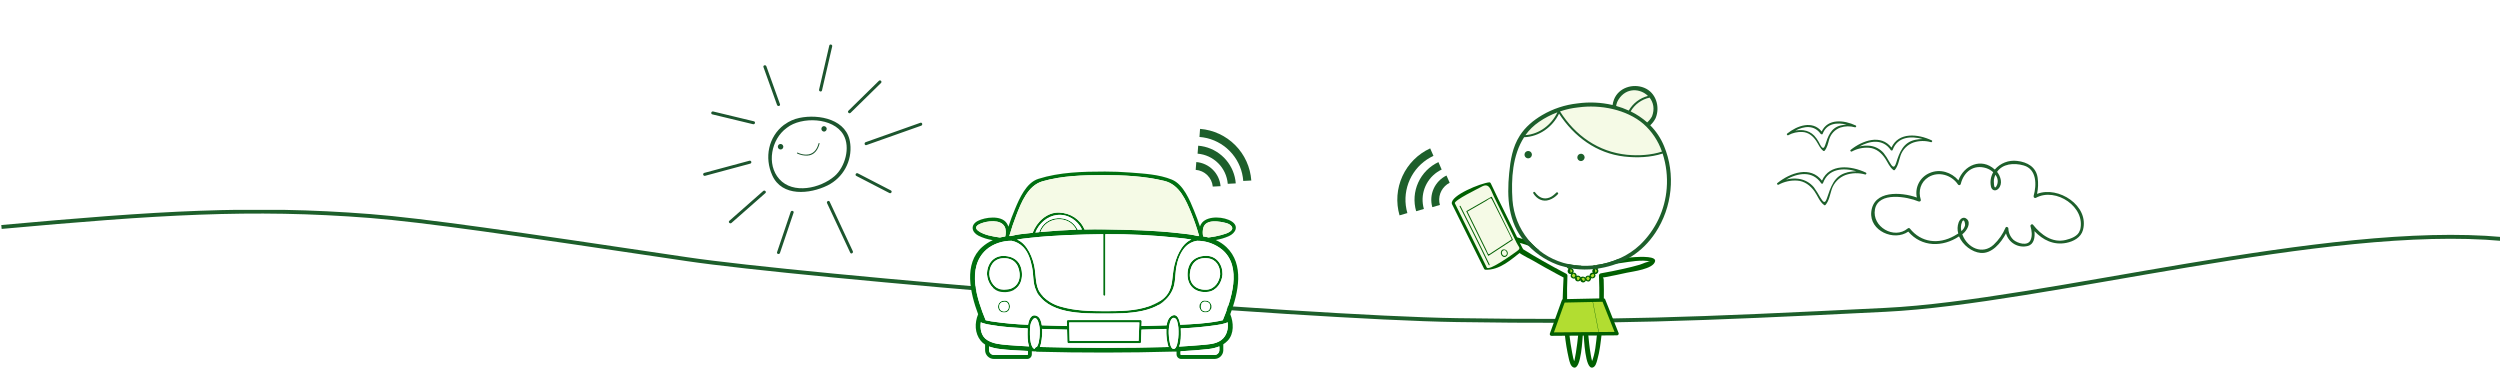 <svg width="1918" height="300" viewBox="0 0 1918 300" fill="none" xmlns="http://www.w3.org/2000/svg">
<rect x="0" y="0" width="1918" height="300" fill="#808080" stroke="none"/>
<g clip-path="url(#clip0_2_3)">
<rect width="1918" height="300" fill="white"/>
<g clip-path="url(#clip1_2_3)">
<path d="M1919.87 289.332V183.232C1784.81 172.382 1572.03 231.961 1450.91 237.928C1299.53 245.43 1242.05 247.6 1122.05 245.807C1002.04 244.014 619.327 212.166 531.339 199.055C397.012 179.03 329.839 169.256 288.291 165.956C196.441 158.775 122.988 163.703 2.149 174.681V289.332H1919.87Z" fill="white"/>
<path d="M1919.87 183.369C1785.07 170.884 1569.03 231.639 1446.63 237.707C1295.26 245.21 1237.76 247.379 1117.76 245.586C997.759 243.794 615.042 211.945 527.054 198.834C392.727 178.809 325.555 169.036 284.006 165.735C192.984 158.591 120.037 163.354 1.129 174.129" stroke="#1D5F2B" stroke-width="3" stroke-miterlimit="10"/>
</g>
<g clip-path="url(#clip2_2_3)">
<path d="M925.098 230.623C919.433 229.506 918.378 239.022 924.07 239.674C927.17 240.032 929.753 238.075 929.431 234.751C929.359 233.644 928.874 232.605 928.071 231.84C927.268 231.076 926.206 230.641 925.098 230.623ZM924.204 238.772C919.736 238.263 920.567 230.641 924.981 231.517H925.106C925.973 231.526 926.803 231.863 927.431 232.46C928.06 233.056 928.439 233.869 928.493 234.733C928.564 237.494 926.884 239.085 924.186 238.754L924.204 238.772Z" fill="#007010"/>
<path d="M925.089 196.277C916.43 196.473 911.284 201.468 911.052 210.126C910.792 219.597 917.449 225.128 926.813 223.931C933.407 223.082 937.535 216.684 937.919 210.439C938.036 202.755 933.193 196.107 925.089 196.277ZM925.553 222.26C917.512 222.582 912.151 217.667 912.919 209.563C913.661 201.843 918.468 197.197 926.742 198.189C933.068 198.948 936.186 204.443 936.088 210.448C935.73 216.148 931.718 222.001 925.553 222.26Z" fill="#007010"/>
<path d="M770.029 230.712C768.928 230.749 767.88 231.19 767.086 231.952C766.291 232.714 765.805 233.743 765.722 234.841C765.383 238.164 767.965 240.121 771.083 239.764C776.748 239.076 775.703 229.551 770.029 230.712ZM770.922 238.87C768.242 239.183 766.544 237.593 766.625 234.841C766.681 233.976 767.062 233.165 767.692 232.57C768.322 231.975 769.154 231.64 770.02 231.633H770.136C774.577 230.712 775.372 238.316 770.931 238.835L770.922 238.87Z" fill="#007010"/>
<path d="M940.832 189.504C938.448 187.278 935.709 185.467 932.728 184.143C936.216 183.577 939.618 182.568 942.852 181.14C947.971 178.755 950.598 173.528 944.987 169.891C939.376 166.255 927.117 165.2 922.265 170.785C921.521 171.671 920.957 172.694 920.603 173.796C919.263 169.73 917.78 165.701 916.136 161.751C912.821 153.647 907.897 141.451 899.078 137.814C889.205 133.74 877.456 133.186 866.912 132.364C860.506 131.863 854.126 131.613 847.702 131.613C830.814 131.613 812.739 132.069 796.575 137.233C787.283 140.209 782.109 152.226 778.705 160.384C776.837 164.807 775.131 169.319 773.648 173.912C773.319 172.903 772.846 171.946 772.245 171.071C768.001 164.995 755.804 166.603 750.193 169.471C744.43 172.456 745.243 177.96 750.622 180.801C754.097 182.521 757.821 183.685 761.657 184.25C758.681 185.596 755.925 187.382 753.481 189.548C739.185 202.352 744.287 224.655 750.416 241.077C747.655 247.796 747.736 255.57 752.409 261.405C753.357 262.567 754.493 263.564 755.768 264.353V268.633C755.776 270.427 756.493 272.145 757.764 273.411C759.035 274.677 760.756 275.388 762.55 275.388H788.051C788.999 275.388 789.908 275.012 790.578 274.341C791.248 273.671 791.625 272.762 791.625 271.814V269.491H791.786L794.002 269.607C794.203 269.625 794.407 269.604 794.6 269.545C794.892 269.73 795.229 269.835 795.574 269.848C829.912 270.742 865.742 270.697 900.115 269.75H902.438H902.653V271.814C902.653 272.762 903.029 273.671 903.699 274.341C904.37 275.012 905.279 275.388 906.227 275.388H931.754C933.489 275.386 935.156 274.718 936.413 273.523C937.669 272.328 938.42 270.696 938.509 268.964V264.139C939.731 263.358 940.856 262.434 941.86 261.387C946.917 256.106 946.461 247.412 943.861 241.059C950.107 224.458 954.869 202.817 940.832 189.504ZM923.203 174.77C925.115 167.765 935.963 169.838 940.957 171.196C944.165 172.089 947.489 174.895 943.763 177.584C941.833 178.978 939.295 179.639 937.07 180.265C933.849 181.163 930.563 181.808 927.242 182.195C925.876 181.83 924.488 181.553 923.087 181.364C922.599 179.188 922.639 176.927 923.203 174.77ZM779.697 165.2C783.503 155.372 788.632 142.362 799.729 139.145C814.606 134.821 831.109 134.356 846.567 134.356C862.025 134.356 878.135 135.116 893.306 138.824C904.922 141.647 909.944 153.745 914.072 163.842C916.369 169.475 918.338 175.236 919.969 181.096C919.546 181.096 919.126 181.096 918.709 181.096C914.241 179.854 909.407 179.461 904.815 178.934C885.694 176.744 866.394 176.253 847.148 176.003C842.126 175.922 837.087 175.958 832.038 176.074C828.795 168.167 821.093 163.386 812.587 163.083C803.214 162.743 795.369 170.231 792.242 178.648L790.392 178.835C785.496 179.362 780.349 179.782 775.587 181.096C775.167 181.096 774.747 181.096 774.327 181.096C775.855 175.708 777.677 170.409 779.697 165.2ZM797.272 178.12C796.271 178.21 795.279 178.317 794.288 178.415C797.165 171.401 803.294 165.906 810.961 164.95C818.94 163.985 826.767 168.944 830.046 176.101L826.722 176.199C820.789 163.485 801.507 164.718 797.272 178.12ZM825.739 176.208C816.563 176.548 807.378 177.164 798.282 177.995C802.517 166.022 820.012 164.664 825.739 176.208ZM846.388 179.639V226.245C846.409 226.447 846.505 226.634 846.656 226.77C846.807 226.906 847.003 226.981 847.206 226.981C847.409 226.981 847.605 226.906 847.756 226.77C847.907 226.634 848.002 226.447 848.023 226.245V179.639C866.375 179.496 884.719 180.409 902.965 182.374C906.593 182.749 910.372 183.07 914.018 183.758C905.976 187.091 901.795 198.412 900.401 206.266C899.248 212.789 899.793 219.079 896.175 224.923C893.003 230.042 887.159 232.964 881.682 234.885C870.772 238.709 858.629 238.7 847.201 238.718C836.041 238.718 824.721 238.432 813.936 235.296C808.388 233.827 803.361 230.834 799.425 226.656C794.341 221 794.958 213.253 793.886 206.275C792.724 198.385 788.346 187.127 780.251 183.776C783.61 183.16 787.05 182.883 790.392 182.481C808.968 180.417 827.732 179.943 846.388 179.657V179.639ZM758.243 180.533C754.178 179.541 743.465 175.216 752.248 171.598C757.296 169.498 767.5 168.086 770.69 173.769C771.896 175.922 771.798 178.987 771.262 181.417C769.877 181.618 768.505 181.899 767.152 182.257C764.153 181.852 761.179 181.279 758.243 180.542V180.533ZM788.623 271.769C788.62 271.912 788.562 272.049 788.46 272.149C788.358 272.249 788.221 272.305 788.078 272.305H762.541C761.555 272.305 760.608 271.914 759.91 271.217C759.211 270.521 758.818 269.575 758.815 268.588V265.828C761.51 266.803 764.312 267.451 767.161 267.757C774.255 268.651 781.457 268.91 788.605 269.276L788.623 271.769ZM773.254 264.711C767.724 264.228 762.372 263.898 757.52 260.949C752.668 258 751.792 252.139 752.507 247.162C752.613 247.272 752.737 247.363 752.874 247.43C753.142 247.555 753.419 247.653 753.704 247.761C753.744 247.784 753.786 247.802 753.83 247.814C755.595 248.407 757.41 248.84 759.253 249.11C768.849 250.897 778.714 251.415 788.444 251.907C788.382 252.755 788.364 253.515 788.364 254.105C788.364 256.785 788.167 262.146 789.561 265.765C783.762 265.434 779.169 265.229 773.219 264.72L773.254 264.711ZM797.728 255.776C797.661 257.969 797.419 260.153 797.004 262.307C796.735 263.671 796.23 264.977 795.512 266.167C795.129 266.175 794.761 266.317 794.472 266.568C794.182 266.82 793.991 267.165 793.93 267.543C793.162 267.695 792.34 267.105 791.571 265.184C790.213 261.816 790.142 257.714 790.195 254.123C790.196 252.628 790.3 251.135 790.508 249.655C790.937 246.572 794.082 240.586 796.504 246.688C797.507 249.591 797.912 252.667 797.692 255.731L797.728 255.776ZM797.808 266.212C799.211 262.799 799.47 257.759 799.595 255.776C799.64 254.837 799.658 253.649 799.595 252.371V252.318C799.67 252.346 799.748 252.364 799.827 252.371H799.595C805.796 252.577 812.453 252.782 818.654 252.898C818.734 256.079 818.797 259.26 818.877 262.432C818.883 262.62 818.949 262.802 819.065 262.95C819.139 263.077 819.246 263.182 819.375 263.253C819.504 263.324 819.65 263.358 819.797 263.352H874.498C874.735 263.352 874.962 263.258 875.13 263.091C875.297 262.923 875.392 262.696 875.392 262.459L875.767 252.925C881.968 252.809 888.642 252.577 894.834 252.371C894.781 253.604 894.834 254.784 894.834 255.802C894.888 257.411 895.183 262.664 896.568 266.247C863.669 267.069 830.627 267.052 797.772 266.203L797.808 266.212ZM820.271 247.385H874.096C874.096 247.904 874.096 248.431 874.033 248.958L873.819 254.444L873.605 259.93C873.605 260.449 873.56 260.985 873.533 261.512H820.628C820.566 259.162 820.512 256.803 820.459 254.453L820.333 248.967C820.316 248.431 820.271 247.913 820.271 247.385ZM903.028 264.362C902.715 265.542 901.741 268.383 899.758 267.534C898.373 266.944 897.89 264.55 897.542 263.263C896.972 260.81 896.673 258.302 896.648 255.784C896.543 253.03 896.844 250.275 897.542 247.609C897.89 246.277 899.329 242.426 901.822 244.392C903.028 245.286 903.341 247.368 903.662 248.761C904.019 250.525 904.181 252.323 904.145 254.123C904.235 257.564 903.865 261.001 903.046 264.344L903.028 264.362ZM935.471 268.83C935.419 269.776 935.006 270.665 934.318 271.317C933.63 271.968 932.719 272.331 931.772 272.332H906.262C906.12 272.332 905.984 272.276 905.883 272.175C905.783 272.075 905.726 271.938 905.726 271.796V269.518C912.874 269.089 920.022 268.624 927.17 267.784C930.035 267.495 932.844 266.803 935.516 265.729V268.83H935.471ZM936.811 260.976C932.397 264.192 926.277 264.255 921.068 264.737C915.582 265.238 910.095 265.586 904.6 265.917C906.146 262.343 906.012 257.196 905.967 254.131C905.967 253.622 905.967 252.845 905.869 251.933C915.375 251.582 924.853 250.687 934.256 249.253C936.384 248.987 938.48 248.505 940.511 247.814L940.68 247.752C940.939 247.645 941.225 247.555 941.484 247.43C941.622 247.36 941.749 247.27 941.86 247.162C942.539 252.076 941.359 257.661 936.829 260.958L936.811 260.976ZM938.134 245.688C936.874 246.001 935.355 246.286 934.354 246.483C924.972 248.27 915.314 248.699 905.762 249.164C905.676 249.175 905.593 249.196 905.512 249.226C904.851 245.134 903.224 240.523 899.507 242.078C896.711 243.257 895.504 246.358 895.04 249.601C895.04 249.601 882.012 250.021 875.811 250.137L875.954 246.456C875.954 246.219 875.86 245.992 875.693 245.824C875.525 245.657 875.298 245.563 875.061 245.563H819.377C819.14 245.563 818.913 245.657 818.746 245.824C818.578 245.992 818.484 246.219 818.484 246.456C818.484 247.689 818.538 248.913 818.573 250.137C812.372 250.021 805.537 249.807 799.336 249.601C798.898 246.447 797.835 243.347 795.431 242.346C791.187 240.559 789.436 245.027 788.757 249.208C788.684 249.185 788.609 249.167 788.533 249.155C779.26 248.825 770.012 247.972 760.835 246.599C759.593 246.394 757.734 246.054 756.242 245.706C749.666 229.81 741.401 205.328 756.671 191.639C761.666 187.172 769.269 184.688 775.971 184.75H776.087C779.513 185.389 782.652 187.089 785.058 189.611C789.007 193.712 790.687 199.618 791.804 205.033C793.001 210.796 792.259 217.14 794.788 222.599C803.339 241.033 830.1 240.541 847.192 240.541C864.285 240.541 890.974 241.006 899.489 222.608C901.982 217.247 901.455 210.751 902.465 205.042C903.448 199.484 905.458 193.909 909.211 189.62C911.629 186.981 914.882 185.255 918.423 184.732C925.451 184.73 932.262 187.165 937.696 191.621C953.27 204.801 944.54 230.23 938.152 245.67L938.134 245.688Z" fill="#007010"/>
<path d="M770.038 196.33C761.925 196.16 757.091 202.808 757.216 210.492C757.6 216.747 761.728 223.144 768.313 223.975C777.686 225.182 784.334 219.642 784.075 210.18C783.834 201.53 778.696 196.536 770.038 196.33ZM769.564 222.314C763.399 222.063 759.396 216.211 759.039 210.501C758.94 204.533 762.05 199.002 768.385 198.242C776.659 197.251 781.457 201.897 782.207 209.617C782.994 217.712 777.579 222.671 769.564 222.314Z" fill="#007010"/>
<path d="M788.328 254.113C788.328 253.524 788.328 252.764 788.408 251.915C778.678 251.424 768.805 250.914 759.217 249.119C757.374 248.85 755.559 248.416 753.794 247.823C753.75 247.811 753.708 247.792 753.669 247.769C753.392 247.662 753.106 247.564 752.838 247.439C752.702 247.369 752.579 247.279 752.471 247.171C751.757 252.156 752.731 258.081 757.484 260.958C762.238 263.835 767.688 264.237 773.219 264.719C779.134 265.229 783.762 265.434 789.525 265.774C788.105 262.137 788.283 256.803 788.328 254.113Z" fill="white"/>
<path d="M790.472 249.673C790.26 251.152 790.155 252.646 790.16 254.14C790.106 257.714 790.16 261.833 791.536 265.202C792.304 267.123 793.135 267.713 793.895 267.561C793.954 267.182 794.145 266.836 794.434 266.584C794.723 266.332 795.092 266.191 795.476 266.185C796.198 264.997 796.703 263.69 796.968 262.325C797.379 260.17 797.621 257.986 797.692 255.793C797.902 252.722 797.486 249.639 796.468 246.733C794.02 240.604 790.901 246.59 790.472 249.673Z" fill="white"/>
<path d="M758.824 265.827V268.588C758.827 269.575 759.22 270.52 759.919 271.217C760.617 271.914 761.564 272.305 762.55 272.305H788.051C788.194 272.305 788.331 272.249 788.433 272.149C788.535 272.049 788.594 271.912 788.596 271.769V269.276C781.448 268.91 774.3 268.678 767.152 267.757C764.309 267.45 761.513 266.802 758.824 265.827Z" fill="white"/>
<path d="M799.533 252.3V252.349H799.749C799.674 252.351 799.599 252.334 799.533 252.3Z" fill="white"/>
<path d="M820.62 261.503H873.542C873.542 260.976 873.596 260.448 873.613 259.921L873.828 254.435L874.042 248.949C874.042 248.422 874.087 247.895 874.105 247.377H820.271C820.271 247.895 820.271 248.422 820.316 248.949L820.441 254.435C820.506 256.794 820.566 259.15 820.62 261.503Z" fill="white"/>
<path d="M894.799 252.335C888.598 252.541 881.923 252.782 875.731 252.889L875.356 262.423C875.356 262.66 875.262 262.887 875.094 263.055C874.927 263.223 874.699 263.317 874.462 263.317H819.735C819.505 263.297 819.289 263.196 819.125 263.033C818.962 262.869 818.861 262.653 818.841 262.423C818.77 259.248 818.695 256.07 818.618 252.889C812.417 252.773 805.76 252.568 799.559 252.362C799.613 253.64 799.559 254.828 799.559 255.766C799.47 257.75 799.22 262.798 797.772 266.203C830.627 267.096 863.669 267.096 896.514 266.203C895.129 262.629 894.834 257.366 894.781 255.758C894.754 254.739 894.736 253.568 894.799 252.335Z" fill="white"/>
<path d="M901.83 244.365C899.302 242.4 897.899 246.26 897.551 247.582C896.853 250.249 896.552 253.003 896.657 255.758C896.681 258.276 896.981 260.784 897.551 263.236C897.908 264.532 898.381 266.918 899.766 267.507C901.759 268.356 902.733 265.506 903.037 264.335C903.869 260.991 904.242 257.549 904.145 254.105C904.181 252.305 904.019 250.508 903.662 248.744C903.367 247.341 903.037 245.295 901.83 244.365Z" fill="white"/>
<path d="M830.1 176.101C826.811 168.953 818.984 163.985 811.014 164.95C803.339 165.844 797.209 171.392 794.341 178.415L797.326 178.12C801.579 164.718 820.843 163.485 826.811 176.199L830.1 176.101Z" fill="white"/>
<path d="M771.262 181.373C771.798 178.942 771.896 175.878 770.69 173.724C767.5 168.042 757.287 169.453 752.248 171.553C743.465 175.225 754.178 179.541 758.243 180.533C761.188 181.26 764.171 181.818 767.179 182.204C768.522 181.845 769.885 181.567 771.262 181.373Z" fill="#F5FAE6"/>
<path d="M927.215 182.204C930.536 181.812 933.822 181.167 937.044 180.274C939.304 179.639 941.806 178.978 943.736 177.593C947.462 174.913 944.138 172.071 940.931 171.205C935.936 169.855 925.089 167.774 923.177 174.779C922.611 176.938 922.562 179.2 923.034 181.382C924.444 181.566 925.84 181.841 927.215 182.204Z" fill="#F5FAE6"/>
<path d="M790.401 178.808L792.251 178.621C795.369 170.222 803.214 162.716 812.596 163.056C821.102 163.359 828.804 168.14 832.047 176.047C837.093 175.934 842.129 175.91 847.157 175.976C866.376 176.262 885.703 176.717 904.824 178.907C909.417 179.434 914.233 179.8 918.718 181.069C919.129 181.069 919.549 181.069 919.978 181.069C918.347 175.209 916.378 169.448 914.081 163.815C909.944 153.71 904.922 141.603 893.315 138.797C878.126 135.098 862.15 134.329 846.576 134.329C831.002 134.329 814.615 134.794 799.738 139.119C788.676 142.335 783.512 155.318 779.706 165.173C777.695 170.382 775.864 175.681 774.345 181.069C774.762 181.069 775.181 181.069 775.604 181.069C780.358 179.782 785.504 179.335 790.401 178.808Z" fill="#F5FAE6"/>
<path d="M798.282 177.995C807.378 177.146 816.563 176.53 825.739 176.208C820.012 164.664 802.517 166.022 798.282 177.995Z" fill="#F5FAE6"/>
<path d="M780.26 183.767C788.355 187.118 792.769 198.376 793.895 206.266C794.931 213.298 794.35 220.991 799.434 226.647C803.37 230.825 808.397 233.818 813.945 235.287C824.739 238.423 836.05 238.754 847.21 238.754C858.638 238.754 870.781 238.754 881.691 234.921C887.168 233 893.012 230.078 896.184 224.958C899.758 219.115 899.257 212.833 900.41 206.302C901.804 198.448 905.941 187.127 914.027 183.794C910.381 183.106 906.602 182.784 902.974 182.409C884.728 180.444 866.384 179.531 848.032 179.675V226.245C848.011 226.447 847.916 226.634 847.765 226.77C847.614 226.906 847.418 226.981 847.215 226.981C847.012 226.981 846.816 226.906 846.665 226.77C846.514 226.634 846.418 226.447 846.397 226.245V179.648C827.732 179.934 808.968 180.408 790.401 182.463C787.068 182.847 783.637 183.151 780.26 183.767Z" fill="white"/>
<path d="M768.385 198.242C762.05 199.002 758.94 204.497 759.039 210.501C759.396 216.211 763.399 222.063 769.564 222.313C777.606 222.644 782.967 217.721 782.207 209.617C781.457 201.897 776.659 197.25 768.385 198.242Z" fill="white"/>
<path d="M937.714 191.621C932.28 187.165 925.469 184.73 918.441 184.732C914.901 185.253 911.649 186.976 909.229 189.611C905.467 193.9 903.466 199.439 902.483 205.033C901.473 210.751 902 217.211 899.507 222.599C890.992 241.006 864.294 240.541 847.21 240.541C830.126 240.541 803.357 241.032 794.806 222.608C792.277 217.149 793.019 210.805 791.822 205.042C790.696 199.627 789.016 193.721 785.076 189.62C782.649 187.067 779.472 185.352 776.006 184.723H775.89C769.189 184.661 761.594 187.136 756.591 191.612C741.32 205.301 749.585 229.783 756.162 245.679C757.654 246.054 759.521 246.393 760.754 246.572C769.931 247.954 779.179 248.807 788.453 249.128C788.529 249.139 788.604 249.157 788.676 249.181C789.355 245.008 791.107 240.532 795.351 242.319C797.754 243.329 798.809 246.42 799.256 249.574C805.457 249.78 812.283 249.994 818.493 250.11C818.493 248.877 818.439 247.653 818.403 246.429C818.403 246.192 818.498 245.965 818.665 245.797C818.833 245.63 819.06 245.536 819.297 245.536H875.007C875.244 245.536 875.472 245.63 875.639 245.797C875.807 245.965 875.901 246.192 875.901 246.429L875.758 250.11C881.959 249.994 894.986 249.574 894.986 249.574C895.478 246.331 896.684 243.23 899.454 242.051C903.18 240.487 904.815 245.098 905.458 249.199C905.538 249.165 905.622 249.144 905.708 249.137C915.215 248.654 924.883 248.189 934.301 246.456C935.301 246.259 936.811 245.973 938.08 245.661C944.54 230.23 953.27 204.8 937.714 191.621ZM771.056 239.728C767.965 240.085 765.383 238.128 765.695 234.805C765.778 233.707 766.264 232.678 767.059 231.916C767.854 231.155 768.902 230.713 770.002 230.677C775.703 229.551 776.748 239.076 771.056 239.728ZM768.313 223.975C761.728 223.144 757.591 216.738 757.216 210.492C757.091 202.808 761.925 196.196 770.038 196.33C778.696 196.527 783.843 201.521 784.075 210.179C784.334 219.642 777.677 225.181 768.313 223.975ZM924.061 239.647C918.369 238.995 919.424 229.479 925.088 230.596C926.193 230.621 927.247 231.058 928.045 231.822C928.842 232.587 929.324 233.622 929.395 234.724C929.744 238.075 927.161 240.032 924.061 239.647ZM926.813 223.904C917.44 225.101 910.792 219.57 911.051 210.099C911.284 201.441 916.413 196.446 925.088 196.25C933.202 196.071 938.035 202.728 937.919 210.403C937.526 216.684 933.407 223.082 926.813 223.931V223.904Z" fill="white"/>
<path d="M925.098 231.534H924.972C920.559 230.641 919.754 238.28 924.195 238.79C926.876 239.102 928.573 237.512 928.493 234.769C928.439 233.901 928.059 233.086 927.43 232.486C926.8 231.886 925.967 231.546 925.098 231.534Z" fill="white"/>
<path d="M905.717 269.5V271.814C905.717 271.956 905.773 272.092 905.874 272.193C905.975 272.293 906.111 272.35 906.253 272.35H931.781C932.729 272.353 933.643 271.992 934.332 271.339C935.02 270.687 935.432 269.795 935.48 268.847V265.747C932.807 266.817 929.998 267.508 927.134 267.802C920.022 268.597 912.874 269.062 905.717 269.5Z" fill="white"/>
<path d="M770.154 231.606H770.038C769.173 231.617 768.343 231.953 767.715 232.548C767.086 233.142 766.703 233.951 766.643 234.814C766.562 237.566 768.242 239.147 770.94 238.843C775.372 238.316 774.577 230.713 770.154 231.606Z" fill="white"/>
<path d="M941.476 247.439C941.217 247.564 940.931 247.654 940.672 247.761L940.502 247.823C938.471 248.512 936.375 248.994 934.247 249.262C924.844 250.696 915.366 251.591 905.86 251.942C905.941 252.836 905.959 253.631 905.959 254.14C906.003 257.214 906.137 262.352 904.592 265.926C910.087 265.595 915.582 265.247 921.059 264.746C926.259 264.264 932.389 264.201 936.803 260.985C941.217 257.768 942.512 252.103 941.824 247.189C941.72 247.288 941.603 247.372 941.476 247.439Z" fill="white"/>
<path d="M926.741 198.18C918.467 197.188 913.66 201.834 912.919 209.554C912.132 217.658 917.538 222.582 925.553 222.251C931.718 221.992 935.721 216.139 936.079 210.43C936.177 204.47 933.067 198.948 926.741 198.18Z" fill="white"/>
<path fill-rule="evenodd" clip-rule="evenodd" d="M917.333 130.317C920.679 130.569 923.829 131.995 926.227 134.342C928.625 136.689 930.117 139.808 930.441 143.148L936.427 142.836C935.989 138.055 933.882 133.58 930.476 130.197C927.07 126.814 922.581 124.737 917.797 124.331C917.628 126.386 917.476 128.405 917.333 130.317Z" fill="#1D5F2B"/>
<path fill-rule="evenodd" clip-rule="evenodd" d="M918.789 117.889C924.761 118.382 930.365 120.977 934.604 125.213C938.843 129.448 941.442 135.05 941.94 141.022L948.078 140.7C947.569 134.093 944.986 127.816 940.697 122.764C936.408 117.713 930.632 114.146 924.195 112.572C922.571 112.178 920.919 111.913 919.254 111.777C919.102 113.743 918.95 115.807 918.789 117.889Z" fill="#1D5F2B"/>
<path fill-rule="evenodd" clip-rule="evenodd" d="M920.272 105.085C922.217 105.226 924.148 105.525 926.045 105.978C933.551 107.813 940.284 111.979 945.275 117.878C950.266 123.778 953.259 131.108 953.824 138.815L959.998 138.493C959.278 128.275 954.913 118.655 947.697 111.384C940.482 104.113 930.896 99.674 920.683 98.875C920.567 100.564 920.415 102.672 920.237 105.049" fill="#1D5F2B"/>
</g>
<path d="M628.018 110.004C626.766 115.001 623.792 118.635 618.404 118.635C616.179 118.601 613.988 118.076 611.986 117.103C611.539 116.89 611.148 117.55 611.595 117.774C614.032 118.936 616.715 119.495 619.421 119.384C624.698 119.149 627.582 114.912 628.767 110.205C628.879 109.724 628.13 109.534 628.018 110.004ZM598.873 110.451C597.71 110.451 596.76 111.401 596.76 112.564C596.76 113.727 597.71 114.677 598.873 114.677C599.879 114.677 600.74 113.961 600.907 112.966C600.952 112.843 600.974 112.698 600.963 112.564C600.974 112.43 600.952 112.296 600.907 112.173C600.717 111.189 599.868 110.473 598.861 110.451H598.873ZM632.132 96.733C630.959 96.823 630.086 97.84 630.165 99.003C630.243 100.054 631.081 100.892 632.132 100.97C633.127 100.982 633.977 100.277 634.167 99.305C634.223 99.182 634.245 99.036 634.234 98.902C634.257 98.779 634.257 98.645 634.234 98.522C634.033 97.538 633.183 96.812 632.177 96.789L632.132 96.733ZM652.301 110.294C650.445 91.658 628.521 87.253 613.25 90.473C609.169 91.322 605.323 93.033 601.969 95.504H601.891L601.712 95.649L601.578 95.749C601.578 95.749 601.578 95.749 601.522 95.749C589.414 104.95 586.362 121.027 592.489 134.555C599.957 151.157 621.366 148.943 634.883 142.269C646.879 136.343 653.855 123.531 652.323 110.238L652.301 110.294ZM597.866 137.361C587.805 126.069 591.762 106.717 603.456 98.231C603.512 98.187 603.568 98.142 603.624 98.086C603.68 98.052 603.725 98.019 603.769 97.986C614.703 89.377 639.299 89.914 647.08 103.419C652.67 113.089 648.287 128.283 640.193 135.203C629.36 144.482 608.465 149.278 597.889 137.383L597.866 137.361ZM546.495 87.745L577.799 95.302C579.241 95.649 579.856 93.424 578.413 93.066L547.11 85.52C545.668 85.162 545.042 87.398 546.495 87.745ZM574.959 123.308L540.302 132.643C539.687 132.81 539.318 133.448 539.497 134.074C539.676 134.7 540.302 135.058 540.928 134.879L575.585 125.544C576.2 125.376 576.569 124.739 576.401 124.124C576.222 123.509 575.585 123.14 574.959 123.308ZM585.569 146.506L559.553 169.413C558.435 170.397 560.067 172.029 561.185 171.045L587.201 148.149C588.319 147.154 586.675 145.522 585.569 146.517V146.506ZM606.609 162.582L596.156 193.461C595.675 194.881 597.911 195.484 598.392 194.076L608.845 163.175C609.337 161.755 607.101 161.151 606.609 162.56V162.582ZM636.515 154.734C635.878 153.381 633.888 154.555 634.514 155.852C640.439 168.519 646.364 181.197 652.301 193.863C652.927 195.216 654.917 194.031 654.291 192.745C648.377 180.079 642.451 167.401 636.515 154.734ZM683.47 146.092L658.114 132.978C656.795 132.296 655.621 134.297 656.996 134.979L682.352 148.093C683.66 148.786 684.834 146.796 683.47 146.103V146.092ZM706.143 94.184L664.118 109.076C662.72 109.568 663.324 111.804 664.733 111.312L706.757 96.42C708.144 95.928 707.551 93.704 706.143 94.184ZM652.569 86.56L675.912 63.663C676.371 63.216 676.371 62.478 675.912 62.02C675.465 61.562 674.727 61.562 674.28 62.02L650.937 84.927C649.819 85.967 651.496 87.599 652.569 86.56ZM630.634 69.365L638.46 35.58C638.796 34.138 636.571 33.512 636.224 34.965L628.398 68.761C628.063 70.204 630.299 70.819 630.634 69.365ZM596.167 80.545C596.659 81.931 598.906 81.339 598.403 79.93C594.915 70.237 591.438 60.556 587.961 50.863C587.458 49.465 585.222 50.069 585.725 51.477C589.202 61.17 592.679 70.874 596.178 80.601" fill="#1C552E"/>
<g clip-path="url(#clip3_2_3)">
<path d="M1202.29 230.799C1202.19 224.368 1202.24 217.965 1202.54 211.543C1202.54 211.238 1202.46 210.937 1202.31 210.673C1202.16 210.408 1201.94 210.189 1201.67 210.038C1195.47 206.794 1189.34 203.457 1183.25 199.978C1178.49 197.288 1173.79 194.49 1169.15 191.581C1167.27 190.368 1165.39 189.08 1163.51 187.764C1162.58 187.102 1161.69 186.386 1160.85 185.62C1160.01 184.905 1158.23 185.366 1159.72 185.404C1169.12 185.676 1180.15 191.985 1188.67 195.502C1196 198.511 1203.28 201.645 1210.5 204.905C1212.54 205.845 1214.32 202.808 1212.27 201.896C1202.18 197.357 1191.99 193.042 1181.71 188.948C1178.21 187.557 1159.47 177.9 1156.32 183.307C1153.17 188.713 1173.36 198.351 1176.07 199.902C1182.08 203.447 1188.21 206.813 1194.35 210.132L1199.55 212.906C1199.55 212.906 1198.8 229.013 1198.84 230.865C1198.84 233.094 1202.36 233.094 1202.32 230.865" fill="#015F01"/>
<path d="M1225.26 256.045C1224.44 263.125 1223.94 271.24 1221.11 277.906C1220.56 278.574 1220.84 278.847 1221.97 278.564C1221.72 277.925 1221.5 277.269 1221.34 276.599C1220.92 274.938 1220.58 273.256 1220.33 271.56C1219.44 266.463 1218.93 261.292 1218.45 256.149C1218.22 253.93 1214.68 253.911 1214.96 256.149C1215.26 259.12 1215.98 283.416 1221.8 281.996C1224.16 281.413 1224.87 278.047 1225.44 276.082C1227.32 269.623 1228.03 262.73 1228.8 256.064C1229.05 253.817 1225.55 253.845 1225.3 256.064" fill="#015F01"/>
<path d="M1230.45 230.207C1230.54 224.989 1230.53 219.78 1230.36 214.552C1230.29 212.361 1228.19 213.264 1231.71 212.605C1237.13 211.596 1242.54 210.484 1247.93 209.268C1252.47 208.243 1268.36 206.513 1269.77 200.504C1271.5 193.039 1231.21 199.968 1226.28 200.777C1224.06 201.144 1225.01 204.538 1227.22 204.143C1232.62 203.203 1238.04 202.479 1243.47 201.793C1250.55 200.852 1259.35 198.972 1266.41 200.683C1264.43 200.194 1260.44 202.357 1257.82 203.137C1253.73 204.359 1249.57 205.319 1245.4 206.259C1239.63 207.556 1233.83 208.716 1228 209.738C1227.63 209.837 1227.3 210.057 1227.07 210.361C1226.84 210.666 1226.72 211.038 1226.72 211.421C1227.02 217.683 1227.07 223.926 1226.96 230.226C1226.96 232.482 1230.42 232.482 1230.46 230.226" fill="#015F01"/>
<path d="M1200.49 256.252C1201.13 262.579 1202.16 268.86 1203.58 275.058C1204.11 277.201 1204.89 281.357 1207.49 281.997C1213.22 283.417 1214.07 259.214 1214.37 256.186C1214.62 253.949 1211.12 253.967 1210.89 256.186C1210.37 261.048 1209.8 265.899 1209.01 270.732C1208.73 272.444 1208.4 274.136 1208.07 275.829C1207.93 276.455 1207.76 277.082 1207.56 277.709C1206.87 278.743 1207.16 278.997 1208.42 278.452C1207.02 276.242 1206.65 272.998 1206.13 270.497C1205.19 265.796 1204.53 261.019 1203.98 256.262C1203.71 254.043 1200.21 254.024 1200.48 256.262" fill="#015F01"/>
<path d="M1199.46 230.818L1190.28 256.346L1240.59 255.961L1230.29 230.169L1199.46 230.818Z" fill="#B2DD31"/>
<path d="M1198.19 230.47L1189.02 255.998C1188.96 256.193 1188.96 256.396 1189 256.594C1189.04 256.791 1189.12 256.977 1189.24 257.137C1189.36 257.298 1189.52 257.428 1189.7 257.519C1189.88 257.61 1190.07 257.659 1190.28 257.663L1240.58 257.277C1240.78 257.276 1240.98 257.228 1241.16 257.137C1241.34 257.047 1241.5 256.916 1241.62 256.755C1241.74 256.595 1241.82 256.408 1241.86 256.21C1241.9 256.012 1241.89 255.808 1241.84 255.613L1231.55 229.822C1231.47 229.553 1231.3 229.318 1231.07 229.15C1230.85 228.981 1230.58 228.887 1230.29 228.881L1199.45 229.53C1197.77 229.53 1197.76 232.191 1199.45 232.153L1215.87 231.805L1226.54 231.58L1229.63 231.514C1230.24 231.514 1228.69 229.756 1229.63 231.965L1237.31 251.213C1237.8 252.444 1238.25 253.667 1238.77 254.898C1239.77 257.399 1238.46 254.682 1240.5 254.673H1234.86L1192.69 254.992C1189.16 254.992 1191.96 255.594 1191.81 256.017C1192.73 253.472 1193.65 250.927 1194.55 248.382L1200.75 231.147C1201.34 229.549 1198.81 228.872 1198.24 230.451" fill="#015F01"/>
<path d="M1221.75 230.348L1226.78 256.055" stroke="#015F01" stroke-width="0.24" stroke-linecap="round" stroke-linejoin="round"/>
<path d="M1206.17 204.237C1206.17 204.609 1206.06 204.973 1205.85 205.282C1205.64 205.591 1205.35 205.832 1205.01 205.974C1204.66 206.117 1204.28 206.154 1203.92 206.081C1203.55 206.009 1203.22 205.83 1202.96 205.567C1202.69 205.304 1202.51 204.969 1202.44 204.604C1202.37 204.239 1202.41 203.861 1202.55 203.517C1202.69 203.174 1202.93 202.88 1203.24 202.673C1203.55 202.467 1203.91 202.356 1204.29 202.356C1204.78 202.356 1205.26 202.555 1205.62 202.907C1205.97 203.26 1206.17 203.738 1206.17 204.237Z" fill="#B2DD31"/>
<path d="M1205.7 204.237L1203.6 205.441C1202.62 202.845 1203.32 202.444 1205.7 204.237C1205.76 204.829 1206.69 204.829 1206.64 204.237C1206.35 201.764 1202.43 200.843 1202.05 203.739C1201.99 204.051 1202 204.371 1202.08 204.679C1202.15 204.988 1202.28 205.278 1202.47 205.531C1202.66 205.785 1202.9 205.997 1203.18 206.153C1203.46 206.31 1203.76 206.409 1204.08 206.443C1204.39 206.477 1204.71 206.447 1205.01 206.352C1205.31 206.258 1205.59 206.103 1205.84 205.896C1206.08 205.689 1206.27 205.435 1206.41 205.15C1206.55 204.864 1206.62 204.554 1206.64 204.237C1206.72 203.645 1205.79 203.654 1205.7 204.237Z" fill="#015F01"/>
<path d="M1206.88 207.979C1206.88 208.351 1206.77 208.715 1206.56 209.024C1206.36 209.333 1206.06 209.574 1205.72 209.717C1205.38 209.859 1205 209.896 1204.63 209.824C1204.27 209.751 1203.93 209.572 1203.67 209.309C1203.41 209.046 1203.23 208.711 1203.16 208.346C1203.08 207.981 1203.12 207.603 1203.26 207.26C1203.41 206.916 1203.65 206.622 1203.96 206.416C1204.26 206.209 1204.63 206.099 1205 206.099C1205.5 206.099 1205.98 206.297 1206.33 206.65C1206.68 207.002 1206.88 207.48 1206.88 207.979Z" fill="#B2DD31"/>
<path d="M1206.41 207.98L1205.02 209.381C1204.39 206.202 1204.86 205.735 1206.41 207.98C1206.5 208.562 1207.43 208.572 1207.35 207.98C1207.33 207.372 1207.07 206.796 1206.64 206.365C1206.21 205.935 1205.64 205.682 1205.03 205.657C1204.57 205.655 1204.11 205.791 1203.73 206.046C1203.34 206.302 1203.04 206.666 1202.87 207.092C1202.69 207.519 1202.64 207.988 1202.73 208.442C1202.82 208.895 1203.04 209.311 1203.37 209.638C1203.7 209.964 1204.11 210.187 1204.57 210.276C1205.02 210.366 1205.49 210.319 1205.92 210.141C1206.34 209.964 1206.71 209.663 1206.96 209.279C1207.22 208.894 1207.35 208.442 1207.35 207.98C1207.43 207.378 1206.5 207.387 1206.41 207.98Z" fill="#015F01"/>
<path d="M1209.14 211.43C1209.14 211.802 1209.03 212.165 1208.82 212.475C1208.61 212.784 1208.32 213.025 1207.98 213.167C1207.63 213.31 1207.25 213.347 1206.89 213.274C1206.53 213.202 1206.19 213.023 1205.93 212.76C1205.66 212.497 1205.49 212.162 1205.41 211.797C1205.34 211.432 1205.38 211.054 1205.52 210.71C1205.66 210.367 1205.9 210.073 1206.21 209.866C1206.52 209.66 1206.88 209.549 1207.26 209.549C1207.76 209.549 1208.23 209.748 1208.59 210.1C1208.94 210.453 1209.14 210.931 1209.14 211.43Z" fill="#B2DD31"/>
<path d="M1208.7 211.43C1207.78 213.311 1206.84 213.311 1205.88 211.43C1206.82 209.55 1207.76 209.55 1208.7 211.553C1208.79 212.145 1209.65 211.891 1209.65 211.308C1209.25 208.346 1205.39 208.6 1205.01 211.43C1204.82 212.794 1206.22 213.612 1207.33 213.762C1208.7 213.941 1209.5 212.549 1209.66 211.43C1209.74 210.838 1208.81 210.847 1208.72 211.43" fill="#015F01"/>
<path d="M1212.51 213.668C1212.51 214.04 1212.4 214.403 1212.2 214.713C1211.99 215.022 1211.7 215.263 1211.35 215.405C1211.01 215.548 1210.63 215.585 1210.27 215.512C1209.9 215.44 1209.57 215.261 1209.3 214.998C1209.04 214.735 1208.86 214.4 1208.79 214.035C1208.72 213.67 1208.75 213.292 1208.9 212.948C1209.04 212.605 1209.28 212.311 1209.59 212.104C1209.9 211.898 1210.26 211.787 1210.63 211.787C1211.13 211.787 1211.61 211.986 1211.96 212.338C1212.31 212.691 1212.51 213.169 1212.51 213.668Z" fill="#B2DD31"/>
<path d="M1212.06 213.546C1210.8 215.822 1210 215.539 1209.66 212.681C1211.14 212.07 1211.94 212.436 1212.06 213.79C1212.15 214.383 1213 214.129 1213 213.546C1212.62 210.725 1208.36 210.678 1208.36 213.668C1208.36 216.658 1212.62 216.621 1213 213.79C1213.08 213.207 1212.18 212.954 1212.06 213.546Z" fill="#015F01"/>
<path d="M1216.35 214.411C1216.35 214.783 1216.24 215.147 1216.03 215.456C1215.83 215.765 1215.53 216.006 1215.19 216.149C1214.84 216.291 1214.47 216.328 1214.1 216.256C1213.74 216.183 1213.4 216.004 1213.14 215.741C1212.88 215.478 1212.7 215.143 1212.62 214.778C1212.55 214.413 1212.59 214.035 1212.73 213.692C1212.87 213.348 1213.11 213.054 1213.42 212.848C1213.73 212.641 1214.1 212.531 1214.47 212.531C1214.97 212.531 1215.45 212.729 1215.8 213.081C1216.15 213.434 1216.35 213.912 1216.35 214.411Z" fill="#B2DD31"/>
<path d="M1215.9 214.298C1215.6 216.178 1214.72 215.943 1213.28 213.724C1214.73 212.677 1215.6 212.95 1215.9 214.542C1215.97 215.135 1216.84 214.881 1216.84 214.298C1216.45 211.477 1211.81 211.477 1212.2 214.42C1212.6 217.363 1216.43 217.532 1216.84 214.542C1216.91 213.95 1216.02 213.705 1215.9 214.298Z" fill="#015F01"/>
<path d="M1220.2 213.659C1220.2 214.031 1220.09 214.394 1219.89 214.704C1219.68 215.013 1219.39 215.254 1219.04 215.396C1218.7 215.539 1218.32 215.576 1217.96 215.503C1217.59 215.431 1217.26 215.252 1216.99 214.989C1216.73 214.726 1216.55 214.391 1216.48 214.026C1216.41 213.661 1216.44 213.283 1216.59 212.939C1216.73 212.596 1216.97 212.302 1217.28 212.095C1217.59 211.889 1217.95 211.778 1218.32 211.778C1218.82 211.778 1219.3 211.976 1219.65 212.329C1220.01 212.682 1220.2 213.16 1220.2 213.659Z" fill="#B2DD31"/>
<path d="M1219.74 213.659C1218.82 215.539 1217.88 215.539 1216.92 213.659C1217.86 211.778 1218.8 211.778 1219.74 213.781C1219.83 214.373 1220.68 214.119 1220.68 213.536C1220.29 210.575 1216.42 210.828 1216.05 213.659C1215.86 215.022 1217.26 215.84 1218.37 215.991C1219.73 216.169 1220.54 214.778 1220.7 213.659C1220.78 213.066 1219.85 213.076 1219.76 213.659" fill="#015F01"/>
<path d="M1223.59 211.402C1223.59 211.774 1223.48 212.138 1223.27 212.447C1223.07 212.756 1222.77 212.997 1222.43 213.14C1222.08 213.282 1221.71 213.319 1221.34 213.247C1220.98 213.174 1220.64 212.995 1220.38 212.732C1220.12 212.469 1219.94 212.134 1219.86 211.769C1219.79 211.404 1219.83 211.026 1219.97 210.683C1220.11 210.339 1220.35 210.045 1220.66 209.839C1220.97 209.632 1221.34 209.522 1221.71 209.522C1222.21 209.522 1222.69 209.72 1223.04 210.072C1223.39 210.425 1223.59 210.903 1223.59 211.402Z" fill="#B2DD31"/>
<path d="M1223.14 211.28C1222.23 213.267 1221.29 213.308 1220.32 211.402C1221.97 209.797 1222.91 209.838 1223.14 211.524C1223.22 212.117 1224.08 211.863 1224.08 211.28C1223.67 208.29 1219.82 208.563 1219.44 211.402C1219.07 214.242 1223.69 214.383 1224.08 211.524C1224.15 210.932 1223.25 210.687 1223.14 211.28Z" fill="#015F01"/>
<path d="M1225.83 207.97C1225.83 208.342 1225.72 208.706 1225.51 209.015C1225.3 209.324 1225.01 209.565 1224.67 209.707C1224.32 209.85 1223.94 209.887 1223.58 209.814C1223.21 209.742 1222.88 209.563 1222.62 209.3C1222.35 209.037 1222.17 208.702 1222.1 208.337C1222.03 207.972 1222.07 207.594 1222.21 207.25C1222.35 206.907 1222.59 206.613 1222.9 206.406C1223.21 206.2 1223.57 206.09 1223.95 206.09C1224.45 206.09 1224.92 206.288 1225.28 206.64C1225.63 206.993 1225.83 207.471 1225.83 207.97Z" fill="#B2DD31"/>
<path d="M1225.38 207.829L1223.97 209.343C1223.31 206.165 1223.77 205.701 1225.36 207.951C1225.44 208.534 1226.37 208.544 1226.3 207.951C1226.29 207.417 1226.09 206.902 1225.75 206.491C1225.41 206.079 1224.94 205.795 1224.42 205.685C1223.95 205.584 1223.47 205.627 1223.03 205.81C1222.59 205.993 1222.22 206.306 1221.96 206.707C1221.71 207.109 1221.58 207.578 1221.6 208.054C1221.62 208.529 1221.79 208.986 1222.08 209.364C1222.36 209.742 1222.76 210.022 1223.22 210.167C1223.67 210.311 1224.15 210.313 1224.61 210.173C1225.06 210.032 1225.46 209.755 1225.75 209.38C1226.05 209.004 1226.22 208.548 1226.24 208.073C1226.32 207.481 1225.42 207.227 1225.3 207.829" fill="#015F01"/>
<path d="M1226.57 204.237C1226.57 204.609 1226.46 204.973 1226.25 205.282C1226.05 205.591 1225.75 205.832 1225.41 205.974C1225.06 206.117 1224.69 206.154 1224.32 206.081C1223.96 206.009 1223.62 205.83 1223.36 205.567C1223.1 205.304 1222.92 204.969 1222.84 204.604C1222.77 204.239 1222.81 203.861 1222.95 203.517C1223.09 203.174 1223.33 202.88 1223.64 202.673C1223.95 202.467 1224.32 202.356 1224.69 202.356C1225.19 202.356 1225.67 202.555 1226.02 202.907C1226.37 203.26 1226.57 203.738 1226.57 204.237Z" fill="#B2DD31"/>
<path d="M1226.06 204.237C1225.13 206.118 1224.19 206.118 1223.24 204.237C1224.18 202.357 1225.12 202.357 1226.06 204.237C1226.13 204.829 1227.06 204.829 1227 204.237C1226.71 201.755 1222.8 200.88 1222.41 203.739C1221.97 207.039 1226.57 207.5 1227 204.237C1227.09 203.645 1226.16 203.654 1226.06 204.237Z" fill="#015F01"/>
<path d="M1114.99 156.115C1114.99 156.115 1114.12 155.071 1118.31 152.589C1123.01 149.768 1137.44 141.465 1137.44 141.465L1142.65 141.005C1142.65 141.005 1144.63 145.311 1146.19 148.339C1147.75 151.366 1160.29 176.8 1167.32 191.421C1160.31 196.872 1152.89 201.767 1145.11 206.061L1139.66 205.798C1139.66 205.798 1120.15 166.514 1114.99 156.115Z" fill="#F5FAE6"/>
<path d="M1113.86 156.246C1112.64 149.928 1136.23 140.459 1142.52 139.895C1142.77 139.873 1143.01 139.93 1143.23 140.059C1143.44 140.187 1143.6 140.381 1143.7 140.61C1151.57 157.535 1160.22 174.187 1168.37 191.017C1168.46 191.249 1168.47 191.504 1168.4 191.743C1168.33 191.982 1168.19 192.193 1167.99 192.343C1159.53 198.991 1150.58 207.462 1139.48 206.927C1139.29 206.894 1139.1 206.813 1138.95 206.689C1138.79 206.566 1138.67 206.405 1138.6 206.221C1130.38 189.666 1122.16 173.105 1113.94 156.538C1113.29 155.231 1115.4 154.413 1116.04 155.71L1134.42 192.691C1136.51 196.872 1138.58 201.056 1140.65 205.243C1142.17 208.309 1160.91 194.807 1163.54 192.888C1167.2 190.227 1165.52 190.274 1163.54 186.307C1161.52 182.132 1159.49 177.963 1157.44 173.801C1153.68 166.103 1149.89 158.412 1146.07 150.727C1143.73 146.026 1142.75 139.717 1136.56 143.299C1134.27 144.625 1115.61 153.51 1116.09 156.03C1116.37 157.459 1114.11 157.685 1113.84 156.265" fill="#015F01"/>
<path d="M1120.53 158.08C1128.05 173.011 1135.65 187.952 1142.86 203.053C1143.06 203.494 1142.36 203.767 1142.15 203.325C1134.94 188.225 1127.37 173.237 1119.82 158.353C1119.61 157.92 1120.31 157.647 1120.53 158.08Z" fill="#015F01"/>
<path d="M1125.71 162.066C1130.5 171.789 1135.3 181.505 1140.08 191.214C1142.38 195.916 1141.11 195.916 1145.33 193.151L1159.87 183.655C1160.06 183.532 1147.09 157.967 1145.66 155.061C1143.46 150.567 1144.22 151.817 1139.59 154.46L1125.59 162.48C1125.16 162.715 1124.71 162.113 1125.13 161.878L1144.04 151.056C1144.09 151.021 1144.14 150.998 1144.2 150.987C1144.26 150.977 1144.31 150.979 1144.37 150.995C1144.42 151.01 1144.48 151.038 1144.52 151.076C1144.56 151.115 1144.59 151.162 1144.62 151.216L1160.6 183.739C1160.63 183.817 1160.63 183.902 1160.61 183.982C1160.58 184.062 1160.54 184.132 1160.47 184.181L1142.19 196.122C1142.14 196.157 1142.09 196.18 1142.03 196.189C1141.97 196.199 1141.91 196.196 1141.86 196.18C1141.8 196.163 1141.75 196.135 1141.71 196.095C1141.66 196.056 1141.63 196.007 1141.61 195.953L1125.02 162.339C1124.81 161.906 1125.52 161.634 1125.74 162.066" fill="#015F01"/>
<path d="M1153.23 192.108C1151.11 193.396 1152.67 197.26 1155.11 196.123C1155.34 195.981 1155.55 195.794 1155.71 195.573C1155.87 195.352 1155.99 195.101 1156.05 194.834C1156.11 194.341 1156.05 193.839 1155.86 193.378C1155.67 192.916 1155.37 192.511 1154.98 192.202C1154.43 191.694 1153.73 191.938 1153.1 192.202C1153 192.238 1152.9 192.235 1152.81 192.195C1152.72 192.154 1152.64 192.079 1152.61 191.985C1152.57 191.892 1152.57 191.788 1152.62 191.696C1152.66 191.605 1152.73 191.533 1152.82 191.497C1153.51 191.259 1154.26 191.28 1154.94 191.557C1155.61 191.834 1156.16 192.348 1156.48 193.001C1156.8 193.654 1156.87 194.402 1156.67 195.103C1156.48 195.805 1156.04 196.411 1155.43 196.809C1152.22 198.511 1149.84 193.311 1152.74 191.544C1153.14 191.29 1153.61 191.891 1153.18 192.145" fill="#015F01"/>
<path d="M1251.02 85.473C1255.61 87.706 1259.88 90.553 1263.71 93.935C1265.2 92.63 1266.45 91.066 1267.39 89.319C1269.61 83.677 1268.44 78.59 1265.51 74.961C1262.5 75.624 1259.66 76.899 1257.17 78.708C1254.67 80.516 1252.58 82.819 1251.02 85.473Z" fill="#F5FAE6"/>
<path d="M1194.88 86.178C1189.9 88.047 1185.17 90.509 1180.78 93.512C1176.76 96.27 1173.26 99.714 1170.44 103.686C1180.99 102.896 1190.36 95.825 1194.88 86.178Z" fill="#F5FAE6"/>
<path d="M1248.29 118.73C1257.28 119.713 1266.37 118.888 1275.03 116.304C1272.22 108.118 1267.34 100.799 1260.86 95.063C1247.81 83.874 1227.62 80.019 1210.81 82.398C1206.06 82.879 1201.37 83.91 1196.86 85.473C1208.55 103.968 1226.27 116.548 1248.29 118.73Z" fill="#F5FAE6"/>
<path d="M1264.36 73.597C1258.41 67.758 1247.6 67.016 1241.79 76.334C1240.85 77.835 1240.25 79.522 1240.02 81.279C1243.32 82.201 1246.55 83.383 1249.67 84.815C1251.26 82.067 1253.37 79.66 1255.89 77.735C1258.41 75.809 1261.29 74.403 1264.36 73.597Z" fill="#F5FAE6"/>
<path d="M1224.17 203.391C1224.3 203.353 1224.43 203.334 1224.57 203.334C1237.12 201.661 1249.22 196.348 1258.24 187.82C1270.17 176.359 1277.46 160.898 1278.71 144.399C1279.43 135.406 1278.36 126.359 1275.57 117.78C1266.28 120.798 1255.82 121.156 1246.2 120.074C1224.88 117.649 1207.65 104.833 1196.12 87.165C1191.08 97.508 1180.85 104.852 1169.29 105.256C1160.4 118.946 1159.26 137.225 1160.39 153.548C1161.23 164.561 1165.41 175.058 1172.36 183.642C1179.31 192.227 1188.7 198.492 1199.3 201.604C1207.38 203.882 1215.85 204.49 1224.17 203.391ZM1213.06 117.959C1213.72 118.006 1214.34 118.283 1214.82 118.742C1215.29 119.2 1215.59 119.812 1215.66 120.469C1215.69 120.628 1215.69 120.79 1215.66 120.949C1215.66 121.097 1215.63 121.243 1215.58 121.381C1215.46 121.908 1215.2 122.391 1214.81 122.772C1214.43 123.153 1213.95 123.416 1213.42 123.53C1212.89 123.644 1212.34 123.605 1211.84 123.416C1211.33 123.228 1210.89 122.898 1210.57 122.466C1210.24 122.034 1210.05 121.518 1210.01 120.98C1209.97 120.442 1210.09 119.903 1210.34 119.429C1210.6 118.954 1210.99 118.563 1211.46 118.303C1211.94 118.042 1212.47 117.923 1213.01 117.959H1213.06ZM1175.17 119.266C1175.06 119.793 1174.79 120.276 1174.41 120.657C1174.03 121.038 1173.54 121.301 1173.01 121.415C1172.49 121.528 1171.94 121.488 1171.43 121.299C1170.93 121.109 1170.48 120.778 1170.16 120.346C1169.84 119.913 1169.65 119.396 1169.61 118.858C1169.57 118.319 1169.69 117.78 1169.94 117.306C1170.2 116.832 1170.59 116.442 1171.07 116.183C1171.54 115.923 1172.08 115.806 1172.62 115.843C1173.28 115.89 1173.9 116.165 1174.37 116.622C1174.85 117.079 1175.15 117.689 1175.22 118.344C1175.25 118.506 1175.25 118.671 1175.22 118.833C1175.23 118.979 1175.21 119.124 1175.17 119.266ZM1195.29 148.884C1193.48 150.93 1191.17 152.475 1188.59 153.369C1183.58 155.155 1178.91 152.551 1176.37 148.348C1176.3 148.174 1176.29 147.979 1176.35 147.8C1176.41 147.621 1176.53 147.47 1176.7 147.375C1176.86 147.28 1177.05 147.247 1177.24 147.282C1177.42 147.318 1177.59 147.419 1177.7 147.568C1180.78 151.752 1184.51 153.209 1188.72 151.592C1190.75 150.83 1192.29 149.429 1194.09 147.709C1194.81 147.022 1195.87 148.198 1195.29 148.884Z" fill="white"/>
<path d="M1172.62 115.853C1172.08 115.815 1171.54 115.933 1171.07 116.192C1170.59 116.451 1170.2 116.841 1169.94 117.316C1169.69 117.79 1169.57 118.328 1169.61 118.867C1169.65 119.406 1169.84 119.922 1170.16 120.355C1170.48 120.788 1170.93 121.119 1171.43 121.308C1171.94 121.498 1172.49 121.538 1173.01 121.424C1173.54 121.31 1174.03 121.047 1174.41 120.666C1174.79 120.286 1175.06 119.803 1175.17 119.275C1175.23 119.137 1175.26 118.99 1175.26 118.843C1175.29 118.681 1175.29 118.515 1175.26 118.354C1175.2 117.687 1174.9 117.065 1174.41 116.605C1173.92 116.145 1173.29 115.877 1172.62 115.853Z" fill="#1D5F2B"/>
<path d="M1212.72 123.591C1213.39 123.615 1214.04 123.407 1214.57 123.002C1215.1 122.597 1215.47 122.021 1215.63 121.372C1215.68 121.235 1215.71 121.088 1215.71 120.939C1215.74 120.781 1215.74 120.618 1215.71 120.46C1215.64 119.803 1215.34 119.191 1214.86 118.732C1214.39 118.273 1213.77 117.996 1213.11 117.949C1212.36 117.905 1211.62 118.159 1211.06 118.656C1210.5 119.153 1210.16 119.853 1210.12 120.601C1210.07 121.349 1210.32 122.084 1210.82 122.645C1211.32 123.206 1212.02 123.546 1212.77 123.591H1212.72Z" fill="#1D5F2B"/>
<path d="M1194.08 147.709C1192.28 149.429 1190.74 150.83 1188.71 151.592C1184.51 153.172 1180.77 151.752 1177.7 147.568C1177.59 147.391 1177.42 147.262 1177.22 147.21C1177.03 147.158 1176.81 147.187 1176.64 147.29C1176.46 147.394 1176.33 147.563 1176.28 147.762C1176.23 147.96 1176.26 148.171 1176.36 148.348C1178.91 152.551 1183.57 155.156 1188.58 153.369C1191.16 152.475 1193.47 150.93 1195.28 148.884C1195.87 148.198 1194.81 147.022 1194.08 147.709Z" fill="#1D5F2B"/>
<path d="M1194.44 202.912C1196.82 204.002 1204.78 205.798 1207.74 206.249C1212.97 206.915 1218.27 206.949 1223.51 206.353C1223.68 206.353 1227.55 205.779 1227.87 205.723C1245.58 202.639 1260.06 193.612 1270.06 178.502C1282.92 159.067 1285.7 133.699 1276.64 112.016C1274.18 106.08 1270.59 100.68 1266.06 96.117C1267.73 94.6 1269.11 92.79 1270.12 90.776C1270.12 90.776 1270.12 90.776 1270.12 90.729C1270.19 90.636 1270.24 90.535 1270.28 90.428C1273.72 81.834 1270.48 70.983 1261.38 67.335C1252.79 63.903 1241.94 67.147 1238.3 76.239C1237.75 77.629 1237.37 79.082 1237.17 80.565C1228.32 78.513 1219.17 78.102 1210.17 79.352C1200.63 80.402 1191.41 83.455 1183.13 88.312C1176.41 92.271 1170.2 97.424 1165.98 104.071C1160.39 112.872 1158.83 122.604 1157.84 132.815C1156.01 151.498 1157.01 170.67 1169.85 185.47C1176.45 193.259 1184.91 199.258 1194.44 202.912ZM1267.41 89.29C1266.46 91.033 1265.22 92.595 1263.73 93.907C1259.9 90.523 1255.63 87.676 1251.04 85.445C1252.6 82.779 1254.7 80.467 1257.2 78.653C1259.7 76.838 1262.55 75.562 1265.57 74.904C1268.46 78.562 1269.62 83.621 1267.41 89.29ZM1241.75 76.334C1247.6 66.997 1258.41 67.768 1264.31 73.597C1261.24 74.394 1258.35 75.796 1255.82 77.72C1253.29 79.644 1251.17 82.053 1249.58 84.805C1246.46 83.371 1243.23 82.189 1239.92 81.27C1240.17 79.513 1240.79 77.829 1241.75 76.334ZM1210.81 82.408C1227.62 80.066 1247.81 83.884 1260.86 95.073C1267.34 100.811 1272.22 108.128 1275.03 116.313C1266.57 119.021 1257.01 119.595 1248.29 118.739C1226.27 116.548 1208.55 103.977 1196.85 85.482C1201.37 83.922 1206.05 82.89 1210.81 82.408ZM1180.72 93.512C1185.11 90.509 1189.85 88.047 1194.83 86.178C1190.3 95.825 1180.93 102.896 1170.31 103.676C1173.16 99.703 1176.69 96.262 1180.73 93.512H1180.72ZM1169.28 105.284C1180.84 104.88 1191.07 97.536 1196.11 87.194C1207.6 104.833 1224.87 117.658 1246.19 120.103C1255.77 121.184 1266.27 120.836 1275.56 117.808C1278.35 126.387 1279.42 135.434 1278.7 144.427C1277.46 160.928 1270.17 176.391 1258.23 187.849C1249.21 196.377 1237.11 201.689 1224.56 203.363C1224.42 203.358 1224.29 203.378 1224.16 203.419C1215.83 204.519 1207.37 203.911 1199.28 201.633C1188.69 198.519 1179.3 192.257 1172.35 183.679C1165.4 175.1 1161.23 164.611 1160.38 153.604C1159.27 137.253 1160.41 118.965 1169.29 105.284H1169.28Z" fill="#1D5F2B"/>
<path fill-rule="evenodd" clip-rule="evenodd" d="M1104.7 157.233C1104.5 156.512 1104.34 155.777 1104.24 155.033C1103.88 152.047 1104.45 149.023 1105.87 146.373C1107.3 143.723 1109.5 141.576 1112.19 140.224L1109.75 134.658C1105.37 136.779 1101.88 140.376 1099.89 144.816C1097.9 149.256 1097.54 154.255 1098.87 158.935L1104.7 157.233Z" fill="#1D5F2B"/>
<path fill-rule="evenodd" clip-rule="evenodd" d="M1092.39 160.299C1092.02 158.996 1091.75 157.666 1091.59 156.322C1090.94 150.983 1091.99 145.577 1094.58 140.867C1097.18 136.157 1101.19 132.383 1106.05 130.079L1103.56 124.371C1096.69 127.586 1091.19 133.148 1088.06 140.055C1084.92 146.963 1084.36 154.762 1086.47 162.048C1088.35 161.474 1090.4 160.891 1092.43 160.299" fill="#1D5F2B"/>
<path fill-rule="evenodd" clip-rule="evenodd" d="M1079.73 163.467C1079.18 161.565 1078.79 159.622 1078.54 157.657C1077.6 149.883 1079.15 142.011 1082.95 135.169C1086.76 128.328 1092.64 122.869 1099.75 119.576L1097.24 113.831C1087.81 118.162 1080.26 125.732 1075.94 135.164C1071.63 144.596 1070.84 155.264 1073.73 165.226L1079.75 163.467" fill="#1D5F2B"/>
</g>
<g clip-path="url(#clip4_2_3)">
<path d="M1562.83 148.683C1563.69 144.672 1563.85 140.543 1563.3 136.478C1562.14 128.125 1555.37 124.328 1547.53 123.444C1544.35 123.051 1541.12 123.452 1538.13 124.611C1535.15 125.77 1532.49 127.65 1530.41 130.085C1520.05 120.628 1506.66 126.896 1502.49 138.37C1497.19 132.143 1488.35 129.326 1480.59 132.667C1476.97 134.129 1473.98 136.822 1472.15 140.273C1470.33 143.724 1469.77 147.71 1470.6 151.527C1458.42 147.206 1437.32 145.936 1435.64 162.573C1434.15 177.195 1453.15 185.313 1464.04 177.692C1474.22 189.704 1490.49 189.745 1502.96 181.35C1505.83 188.033 1512.87 193.431 1519.53 194.039C1528.12 194.84 1535.12 186.445 1539 179.045C1539.97 182.522 1542.26 185.48 1545.39 187.287C1548.51 189.093 1552.22 189.604 1555.72 188.71C1560.54 187.453 1561.34 182.041 1560.83 177.333C1567.27 184.126 1575.52 188.281 1585.31 186.335C1590.83 185.23 1596.48 182.193 1598.04 176.518C1603.12 157.906 1579.22 142.401 1562.88 148.739L1562.83 148.683ZM1529.75 137.693C1529.97 136.448 1530.34 135.234 1530.85 134.076C1531.86 135.272 1532.48 136.745 1532.63 138.301C1532.78 139.856 1532.45 141.421 1531.69 142.788C1529.51 146.598 1529.58 138.646 1529.75 137.693ZM1505.23 170.263C1506.92 166.867 1507.89 171.893 1507.53 173.177C1507.03 174.794 1506.07 176.231 1504.77 177.319C1504.16 174.999 1504.33 172.542 1505.27 170.333L1505.23 170.263ZM1595.66 176.711C1594.45 181.212 1588.76 183.132 1584.78 184.112C1574.51 186.597 1565.76 180.066 1559.75 172.431C1559 171.478 1557.47 172.514 1557.79 173.563C1558.8 176.946 1559.32 181.047 1557.79 184.319C1555.48 189.096 1547.79 186.556 1544.82 184.084C1543.6 182.958 1542.62 181.599 1541.93 180.086C1541.24 178.572 1540.86 176.937 1540.82 175.275C1540.82 174.226 1539.14 173.536 1538.64 174.682C1536.55 179.629 1533.44 184.084 1529.53 187.757C1520.9 195.696 1509.51 190.159 1505.68 180.315L1505.47 179.694L1506.23 179.1C1508.82 176.946 1512.36 171.285 1509.11 168.165C1506.45 165.638 1503.71 167.82 1502.67 170.65C1501.68 173.383 1501.57 176.361 1502.38 179.155C1501.26 179.873 1500.13 180.536 1499.14 181.06C1487.24 187.646 1473.86 186.169 1465.24 175.303C1465.02 175.084 1464.72 174.961 1464.41 174.961C1464.1 174.961 1463.8 175.084 1463.58 175.303C1453.16 183.988 1435.97 173.922 1438.47 160.585C1441.08 146.778 1463.32 150.92 1471.88 154.537C1472.75 154.91 1473.95 154.303 1473.61 153.157C1471.52 146.64 1473.5 139.667 1479.41 135.967C1487.12 131.121 1497.29 134.227 1502.13 141.49C1502.25 141.688 1502.42 141.847 1502.63 141.948C1502.83 142.049 1503.07 142.087 1503.29 142.058C1503.52 142.028 1503.74 141.933 1503.91 141.783C1504.08 141.633 1504.21 141.435 1504.27 141.214C1506.59 131.742 1514.17 125.874 1523.95 129.036C1525.9 129.689 1527.68 130.748 1529.19 132.143C1527.29 135.45 1526.67 139.343 1527.46 143.078C1528.06 146.267 1531.11 147.026 1533.28 144.652C1536.65 140.965 1534.97 135.442 1532.16 131.839C1536.37 125.709 1544.87 124.742 1552.56 126.937C1562.66 129.823 1562.59 141.849 1560.21 150.257C1560.2 150.326 1560.2 150.395 1560.21 150.464C1560.19 150.533 1560.19 150.603 1560.21 150.671C1560.18 150.894 1560.22 151.121 1560.33 151.317C1560.44 151.513 1560.61 151.669 1560.81 151.762C1560.99 151.871 1561.19 151.929 1561.39 151.929C1561.6 151.929 1561.8 151.871 1561.97 151.762C1577.26 143.409 1600.63 158.956 1595.81 176.615L1595.66 176.711ZM1446.46 121.801C1448.44 124.866 1449.71 128.304 1452.72 130.527C1452.87 130.617 1453.04 130.654 1453.22 130.631C1453.39 130.608 1453.55 130.528 1453.67 130.403C1456.31 127.283 1456.83 123.071 1458.1 119.357C1458.9 117.021 1460.22 114.898 1461.97 113.151C1463.71 111.404 1465.83 110.079 1468.17 109.278C1472.47 107.899 1477.08 107.827 1481.42 109.071C1482.26 109.306 1482.8 108.036 1482.02 107.691C1471.48 102.706 1456.61 101.174 1451.14 113.213C1442.97 102.734 1428.93 107.691 1419.82 114.994C1419.1 115.574 1420.01 116.651 1420.77 116.223C1424.83 114.01 1429.44 113.022 1434.05 113.379C1439.49 113.821 1443.63 117.438 1446.48 121.856L1446.46 121.801ZM1426.35 112.468C1434.52 107.898 1444.61 106.282 1450.59 115.132C1450.65 115.271 1450.75 115.384 1450.88 115.45H1450.99C1451.03 115.46 1451.07 115.46 1451.1 115.45H1451.34C1451.41 115.464 1451.49 115.464 1451.56 115.45H1451.64C1451.72 115.412 1451.8 115.361 1451.86 115.298C1451.97 115.203 1452.04 115.077 1452.07 114.939C1455.77 104.888 1466.06 104.156 1475.07 106.655C1473.16 106.669 1471.25 106.873 1469.37 107.263C1460.17 109.196 1457.26 116.927 1454.75 124.908C1453.08 130.251 1451.43 127.407 1449.42 124.01C1448.18 121.696 1446.75 119.488 1445.14 117.411C1442.53 114.403 1438.92 112.441 1434.98 111.888C1432.08 111.552 1429.14 111.73 1426.3 112.413L1426.35 112.468ZM1431.54 132.433C1420.05 126.993 1403.69 125.294 1397.81 138.59C1388.96 127.034 1373.51 132.488 1363.58 140.468C1362.86 141.048 1363.77 142.111 1364.52 141.697C1368.87 139.337 1373.79 138.247 1378.73 138.549C1384.35 138.88 1388.87 142.291 1392.05 146.75C1394.59 150.326 1395.89 154.731 1399.56 157.395C1399.71 157.484 1399.88 157.52 1400.05 157.498C1400.22 157.475 1400.38 157.395 1400.5 157.271C1403.34 153.958 1403.92 149.415 1405.24 145.411C1406.06 142.883 1407.44 140.573 1409.28 138.647C1411.11 136.722 1413.35 135.231 1415.84 134.283C1420.71 132.583 1425.98 132.438 1430.93 133.868C1431.77 134.103 1432.31 132.819 1431.54 132.488V132.433ZM1417.1 132.308C1406.91 134.821 1404.57 143.575 1401.54 152.328C1399.95 156.912 1398.59 154.731 1396.59 151.61C1395.08 148.868 1393.41 146.213 1391.59 143.658C1388.63 140.119 1384.46 137.811 1379.89 137.182C1376.65 136.741 1373.37 136.957 1370.22 137.817C1379.25 132.667 1390.57 130.707 1397.19 140.579C1397.24 140.714 1397.35 140.826 1397.48 140.896H1397.6H1397.68C1397.77 140.911 1397.86 140.911 1397.95 140.896C1398.02 140.91 1398.09 140.91 1398.17 140.896H1398.25C1398.32 140.862 1398.39 140.815 1398.44 140.758C1398.54 140.66 1398.61 140.535 1398.64 140.399C1402.78 129.174 1414.33 128.511 1424.34 131.452C1421.87 131.414 1419.39 131.697 1416.99 132.294L1417.1 132.308ZM1372.06 103.673C1375.34 101.902 1379.05 101.066 1382.77 101.257C1387.44 101.45 1390.97 104.432 1393.44 108.16C1395.23 110.825 1396.21 113.793 1398.88 115.781C1399.03 115.871 1399.21 115.908 1399.38 115.885C1399.56 115.863 1399.72 115.782 1399.84 115.657C1401.84 113.227 1402.46 110.134 1403.3 107.097C1403.9 104.983 1404.99 103.042 1406.49 101.435C1407.99 99.829 1409.85 98.603 1411.92 97.86C1415.55 96.681 1419.45 96.609 1423.12 97.653C1423.96 97.888 1424.5 96.604 1423.72 96.272C1414.75 92.034 1402.34 90.749 1397.59 100.87C1390.57 92.199 1378.86 96.286 1371.1 102.499C1370.4 103.079 1371.31 104.156 1372.06 103.742V103.673ZM1397.05 102.734C1397.11 102.875 1397.22 102.991 1397.35 103.065H1397.5C1397.58 103.08 1397.65 103.08 1397.72 103.065C1397.8 103.072 1397.88 103.072 1397.96 103.065C1398.05 103.015 1398.13 102.955 1398.21 102.886C1398.26 102.825 1398.3 102.755 1398.33 102.679C1401.37 94.602 1409.38 93.746 1416.76 95.609C1415.21 95.678 1413.66 95.896 1412.14 96.258C1404.49 98.136 1402.38 104.805 1400.22 111.446C1398.64 116.375 1396.52 111.059 1395.34 108.892C1394.39 107.148 1393.23 105.529 1391.88 104.073C1389.68 101.78 1386.76 100.317 1383.6 99.931C1381.51 99.717 1379.4 99.815 1377.35 100.221C1384 96.686 1391.97 95.678 1396.85 102.775" fill="#1D5F2B"/>
</g>
</g>
<defs>
<clipPath id="clip0_2_3">
<rect width="1918" height="300" fill="white"/>
</clipPath>
<clipPath id="clip1_2_3">
<rect width="1919" height="128.342" fill="white" transform="translate(1 161)"/>
</clipPath>
<clipPath id="clip2_2_3">
<rect width="215.72" height="176.451" fill="white" transform="translate(744.278 98.911)"/>
</clipPath>
<clipPath id="clip3_2_3">
<rect width="209.989" height="216.063" fill="white" transform="translate(1072 66)"/>
</clipPath>
<clipPath id="clip4_2_3">
<rect width="235.63" height="101.012" fill="white" transform="translate(1363 93)"/>
</clipPath>
</defs>
</svg>
